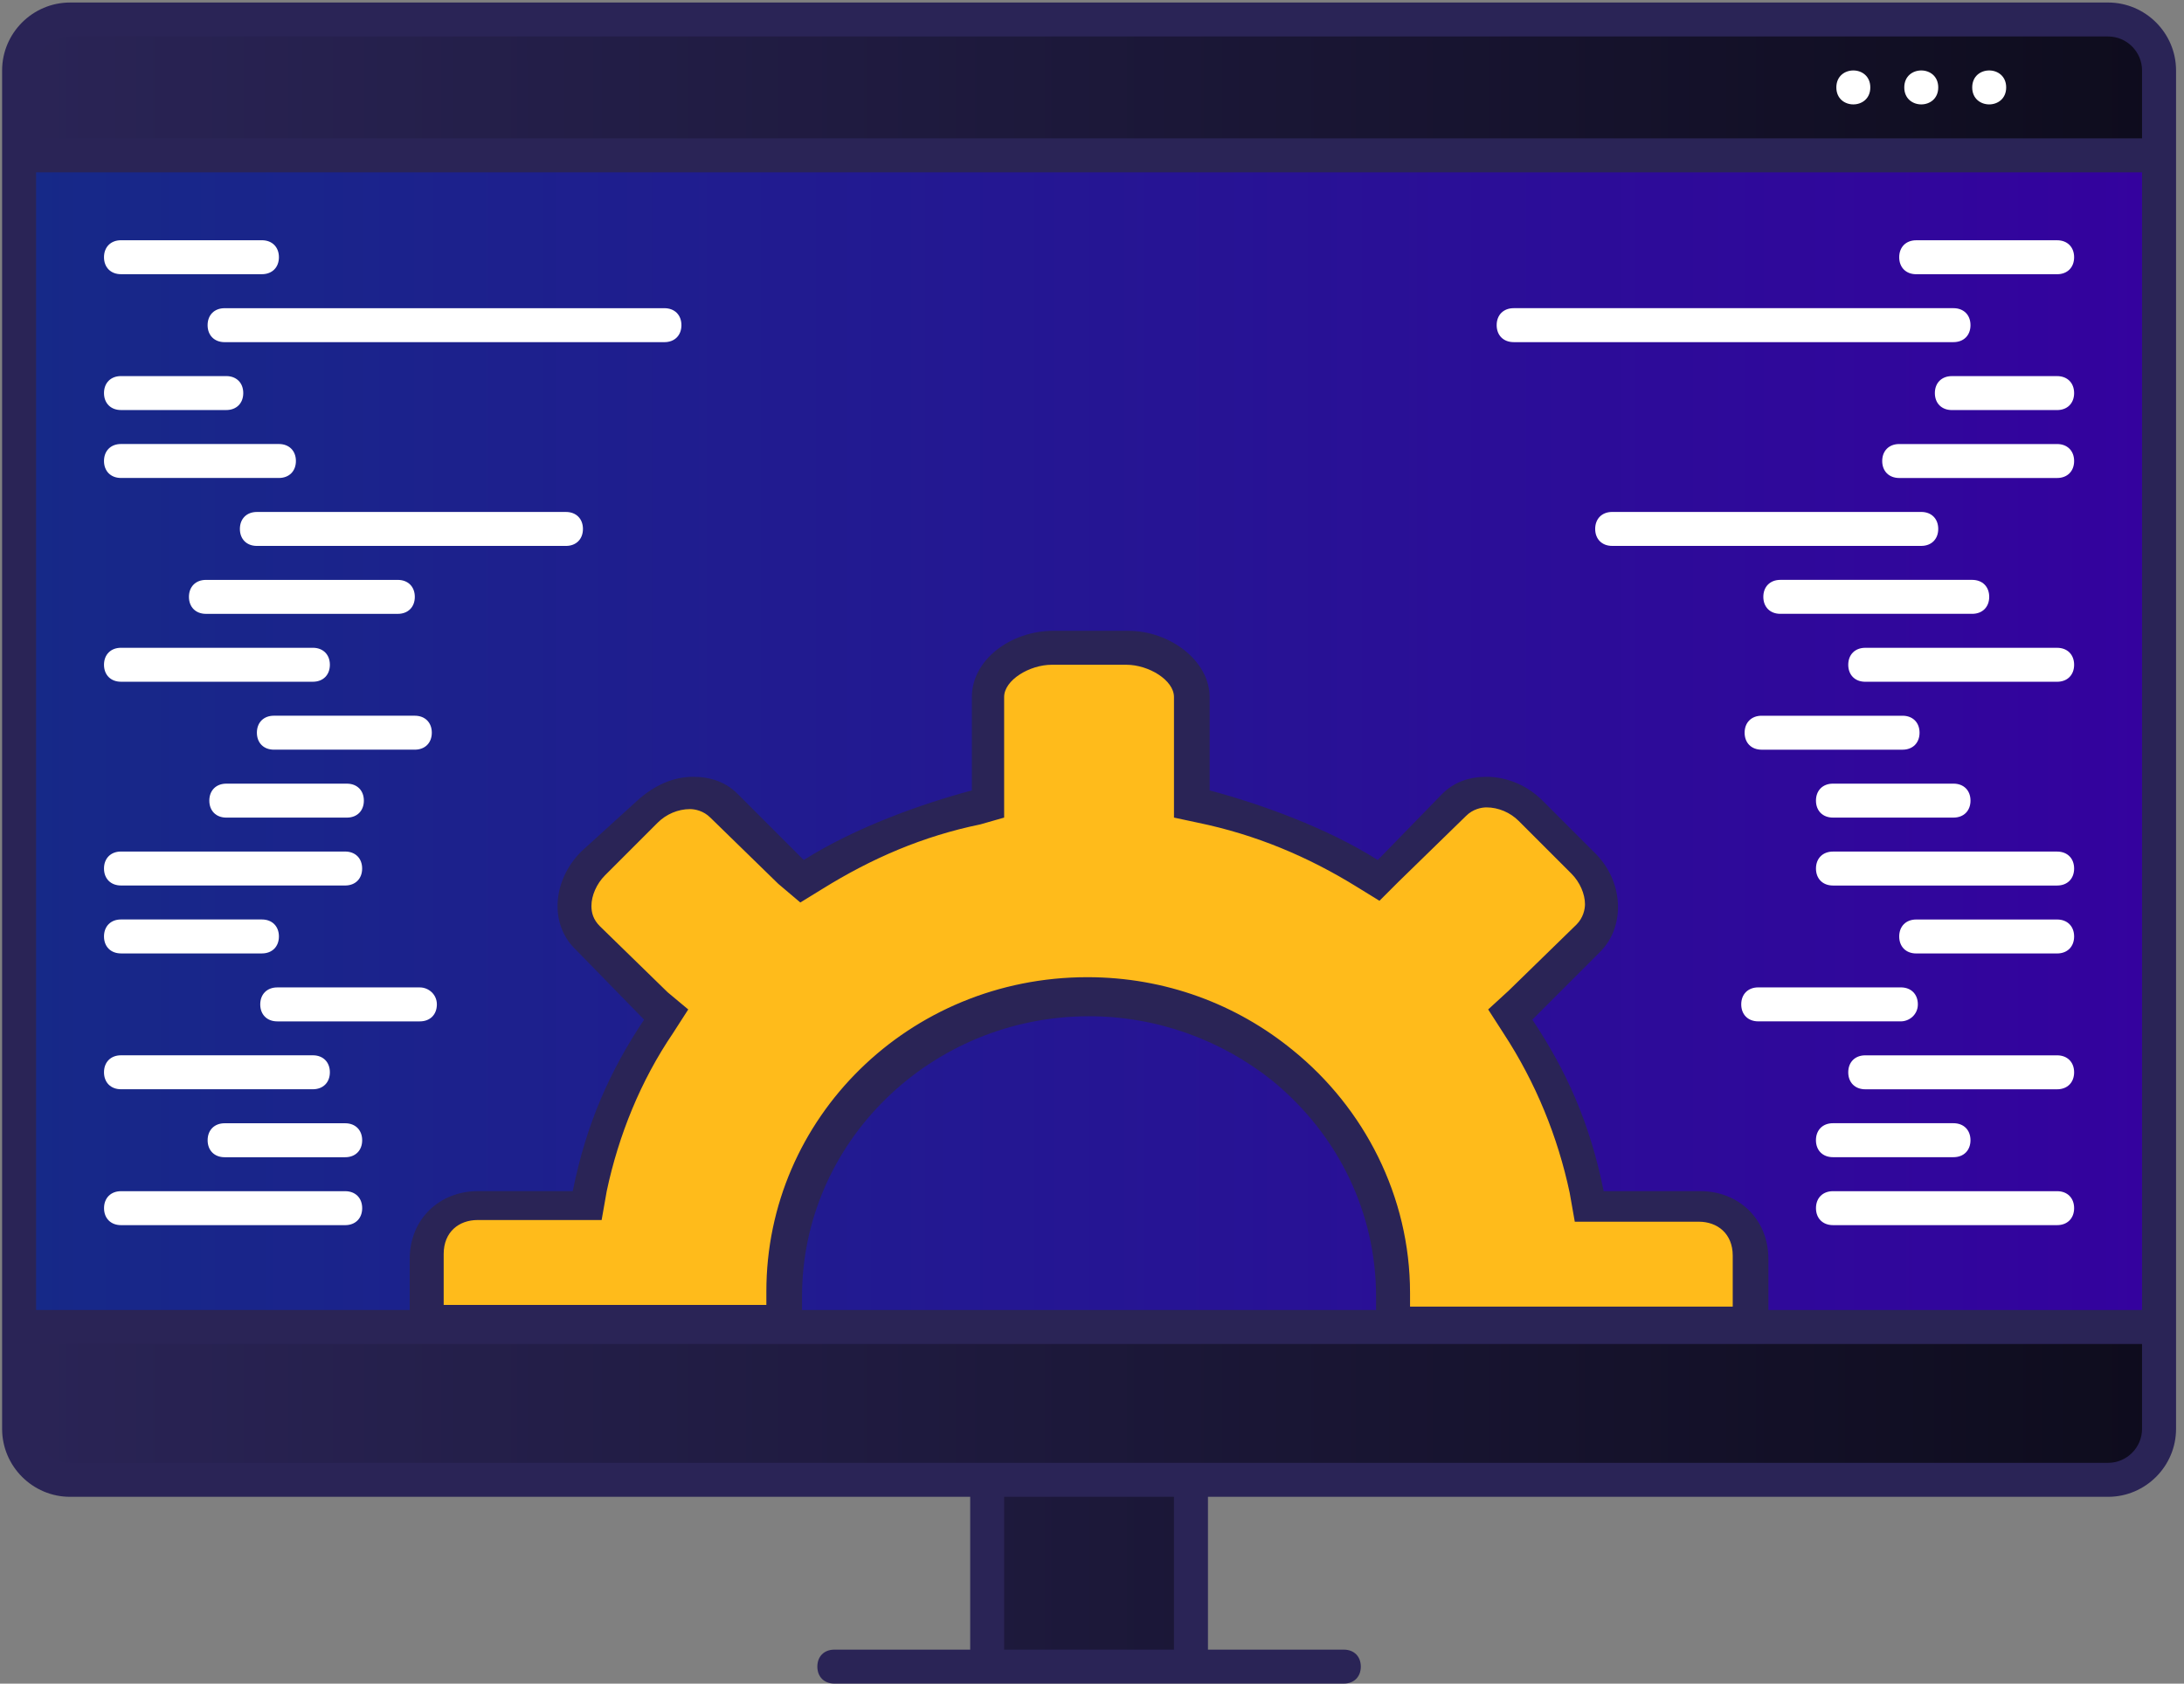 <svg fill="none" xmlns:xlink="http://www.w3.org/1999/xlink" xmlns="http://www.w3.org/2000/svg" viewBox="0 0 214 165">
  <rect x="0" y="0" width="214" height="165" fill="#808080" stroke="none"/>
  <defs>
    <linearGradient id="b">
      <stop offset="0" stop-color="#2a2456"/>
      <stop offset="1" stop-color="#0e0c1d"/>
    </linearGradient>
    <linearGradient id="a">
      <stop offset="0" stop-color="#162988"/>
      <stop offset="1" stop-color="#34029e"/>
    </linearGradient>
    <linearGradient xlink:href="#a" id="d" x1="2.329" y1="72.501" x2="211.099" y2="72.501" gradientUnits="userSpaceOnUse"/>
    <linearGradient xlink:href="#b" id="c" x1="2.101" y1="74.039" x2="211.327" y2="74.039" gradientUnits="userSpaceOnUse"/>
  </defs>
  <path d="M6.018 2.586c-2.17 0-3.916 1.748-3.916 3.918V141.574c0 2.17 1.746 3.916 3.916 3.916H95.807v18.18h21.816v-18.18h89.787c2.17 0 3.916-1.746 3.916-3.916V6.504c0-2.17-1.746-3.918-3.916-3.918H6.018z" fill="url(#c)" paint-order="fill markers stroke"/>
  <path fill="url(#d)" paint-order="fill markers stroke" d="M2.329 14.155h208.771v116.693H2.329z"/>
  <path d="M104.041 63.35c-1.736-.001-3.55.137-5.043 1.117-1.566.742-2.361 2.45-2.436 4.115-.256 3.376-.214 6.768-.322 10.151-5.96 1.45-11.769 3.649-16.976 6.921-.569.65-1.014.137-1.462-.354-2.441-2.242-4.679-4.718-7.29-6.768-1.343-1.092-3.241-1.526-4.861-.809-1.952.793-3.377 2.442-4.922 3.812-1.795 1.879-4.006 3.671-4.641 6.312-.451 2.034 1.048 3.749 2.353 5.103 2.103 2.175 4.29 4.267 6.436 6.401-3.656 5.515-6.329 11.729-7.49 18.258-3.772.056-7.559-.146-11.318.217-1.696.134-3.395 1.09-3.975 2.764-.826 2.28-.515 4.758-.586 7.135.321.494.38 1.269.873 1.578.707.335 1.442.516 2.227.422h30.515c.494-.321 1.269-.38 1.578-.873.335-.707.516-1.442.422-2.227-.239-7.097 2.758-14.071 7.482-19.282 4.178-4.579 9.803-7.82 15.894-9.015 3.664-.729 7.453-.566 11.144-.132 4.226.584 8.215 2.397 11.739 4.756 5.975 4.066 10.512 10.341 12.057 17.442.237 1.012.42 2.067.545 2.991.247 1.607.254 3.26.476 4.855.407.556.5 1.487 1.316 1.553 1.12.42 2.357.12 3.53.21h28.434c.493-.321 1.272-.378 1.575-.874.327-.73.518-1.482.393-2.284-.08-1.821-.053-3.668-.198-5.474-.333-.762-.638-1.545-1.372-2.009-.6-.561-1.185-1.147-2.019-1.322-.915-.325-1.936-.069-2.895-.15-3.095 0-6.19 0-9.285 0-.805-4.302-2.168-8.494-4.113-12.418-1.015-2.122-2.172-4.174-3.438-6.156 2.561-2.678 5.36-5.13 7.795-7.925 1.566-1.806 1.092-4.621-.375-6.335-2.082-2.483-4.503-4.654-6.768-6.967-.736-.389-1.492-.702-2.34-.664-.971-.029-1.987-.374-2.889.134-1.062.241-1.626 1.279-2.433 1.928-2.173 2.107-4.402 4.288-6.56 6.324-5.501-3.447-11.586-5.997-17.965-7.256-.041-3.577.092-7.161-.107-10.734-.031-1.359-.936-2.467-2.022-3.191-2.064-1.512-4.763-1.216-7.175-1.296-1.169-.009-2.339.009-3.508.014z" fill="#ffbb1b" paint-order="fill markers stroke"/>
  <path d="M206.561.247H6.864C3.202.247.207 3.243.207 6.904V140.035c0 3.661 2.995 6.657 6.657 6.657H95.065v14.977H81.752c-.999 0-1.664.665-1.664 1.664 0 .998.666 1.664 1.664 1.664h49.924c.999 0 1.664-.666 1.664-1.664 0-.999-.665-1.664-1.664-1.664h-13.313v-14.977h88.201c3.661 0 6.657-2.996 6.657-6.657V6.904c0-3.661-2.996-6.657-6.657-6.657h-.003ZM6.864 3.575H206.561c1.83 0 3.328 1.498 3.328 3.328v6.657H3.535V6.904c0-1.831 1.498-3.328 3.328-3.328ZM65.441 97.266l-6.657-6.49c-.666-.666-.832-1.331-.832-1.997 0-.999.499-2.163 1.331-2.995l5.159-5.159c.832-.832 1.997-1.331 3.162-1.331.499 0 1.331.166 1.997.832l6.657 6.49 2.163 1.831 2.163-1.331c4.826-2.995 9.818-5.159 15.477-6.324l2.33-.666V68.31c0-1.664 2.497-3.162 4.66-3.162h7.322c2.164 0 4.66 1.498 4.66 3.162v11.815l2.33.499c5.658 1.165 10.817 3.328 15.643 6.324l2.163 1.331 1.83-1.831 6.657-6.49c.666-.666 1.498-.832 1.997-.832 1.165 0 2.33.499 3.162 1.331l5.159 5.159c.832.832 1.331 1.997 1.331 2.995 0 .499-.167 1.331-.832 1.997l-6.657 6.49-1.997 1.831 1.498 2.329c3.162 4.827 5.325 10.152 6.49 15.643l.499 2.829h12.149c1.83 0 3.328 1.165 3.328 3.329v4.992h-31.619v-1.331c0-9.486-4.493-18.139-11.483-23.797-5.491-4.493-12.48-7.156-20.136-7.156-17.474 0-31.452 13.812-31.452 30.787v1.331H43.474v-4.992c0-2.163 1.498-3.328 3.328-3.328h12.149l.499-2.829c1.165-5.492 3.328-10.818 6.49-15.477l1.498-2.33-1.996-1.665Zm13.146 29.788c0-15.144 12.648-27.459 28.124-27.459 6.657 0 12.98 2.33 17.973 6.324 6.49 5.325 10.151 12.98 10.151 21.134v1.331H78.586v-1.331l.002.001Zm36.444 19.636v14.978H98.391V146.69h16.641Zm94.858-6.656c0 1.83-1.497 3.328-3.328 3.328H6.865c-1.831 0-3.328-1.498-3.328-3.328v-8.321H209.89v8.321Zm-36.611-11.649v-4.993c0-3.994-2.995-6.656-6.656-6.656h-9.486c-1.331-6.657-3.661-11.815-6.989-16.808l6.656-6.657c2.496-2.496 2.33-6.989-.666-9.818l-4.992-4.992c-1.498-1.498-3.495-2.33-5.492-2.33-1.664 0-3.162.499-4.327 1.664l-6.323 6.49c-4.993-3.162-11.483-5.492-16.475-6.823v-9.153c0-3.495-3.828-6.49-7.988-6.49h-7.322c-4.161 0-7.988 2.829-7.988 6.49v9.153c-4.992 1.331-11.483 3.661-16.475 6.823l-6.49-6.49c-1.165-1.165-2.663-1.664-4.327-1.664-1.997 0-3.827.832-5.492 2.33l-5.492 4.992c-2.829 2.829-3.162 7.156-.499 9.652l6.657 6.823c-3.328 4.993-5.658 10.152-6.989 16.808h-9.319c-3.661 0-6.657 2.663-6.657 6.657v4.992H3.537V16.89H209.89V128.385h-36.611Z" fill="#2A2456"/>
  <path d="M196.576 8.568c0 2.218-3.328 2.218-3.328 0 0-2.218 3.328-2.218 3.328 0Zm-6.657 0c0 2.218-3.328 2.218-3.328 0 0-2.218 3.328-2.218 3.328 0Zm-6.656 0c0 2.218-3.328 2.218-3.328 0 0-2.218 3.328-2.218 3.328 0ZM11.854 26.872h13.812c.999 0 1.664-.666 1.664-1.664 0-.999-.666-1.664-1.664-1.664H11.854c-.999 0-1.664.666-1.664 1.664 0 .999.666 1.664 1.664 1.664Zm53.253 3.332H22.006c-.999 0-1.664.666-1.664 1.664 0 .999.666 1.664 1.664 1.664h43.1c.999 0 1.664-.666 1.664-1.664 0-.999-.666-1.664-1.664-1.664Zm-53.253 9.981h10.318c.998 0 1.664-.666 1.664-1.664 0-.999-.666-1.664-1.664-1.664H11.854c-.999 0-1.664.666-1.664 1.664 0 .998.666 1.664 1.664 1.664Zm0 6.657h15.477c.999 0 1.664-.666 1.664-1.664 0-.998-.666-1.664-1.664-1.664H11.854c-.999 0-1.664.666-1.664 1.664 0 .999.666 1.664 1.664 1.664Zm43.602 3.332H25.169c-.999 0-1.664.666-1.664 1.664 0 .999.666 1.664 1.664 1.664h30.287c.999 0 1.664-.666 1.664-1.664 0-.998-.666-1.664-1.664-1.664Zm-16.474 6.657h-18.805c-.999 0-1.664.666-1.664 1.664 0 .999.666 1.664 1.664 1.664h18.805c.999 0 1.664-.666 1.664-1.664 0-.999-.666-1.664-1.664-1.664Zm-27.128 9.981h18.805c.999 0 1.664-.666 1.664-1.664 0-.999-.666-1.664-1.664-1.664h-18.805c-.999 0-1.664.666-1.664 1.664 0 .999.666 1.664 1.664 1.664Zm30.457 4.994c0-.998-.666-1.664-1.664-1.664H26.835c-.999 0-1.664.666-1.664 1.664 0 .999.666 1.664 1.664 1.664h13.812c.999 0 1.664-.666 1.664-1.664Zm-20.137 4.994c-.999 0-1.664.666-1.664 1.664 0 .999.666 1.664 1.664 1.664h11.815c.999 0 1.664-.666 1.664-1.664 0-.999-.666-1.664-1.664-1.664H22.174Zm-10.32 9.981h21.967c.999 0 1.664-.666 1.664-1.664 0-.999-.666-1.664-1.664-1.664H11.854c-.999 0-1.664.666-1.664 1.664 0 .999.666 1.664 1.664 1.664Zm0 6.657h13.812c.999 0 1.664-.666 1.664-1.664 0-.998-.666-1.664-1.664-1.664H11.854c-.999 0-1.664.666-1.664 1.664 0 .999.666 1.664 1.664 1.664Zm21.971 16.645H22.009c-.999 0-1.664.666-1.664 1.665 0 .998.666 1.664 1.664 1.664h11.815c.999 0 1.664-.666 1.664-1.664 0-.999-.666-1.665-1.664-1.665Zm0 6.657H11.858c-.999 0-1.664.666-1.664 1.664 0 .999.666 1.664 1.664 1.664h21.967c.998 0 1.664-.665 1.664-1.664 0-.998-.666-1.664-1.664-1.664Zm7.318-19.97H27.164c-.998 0-1.664.666-1.664 1.664 0 .999.666 1.664 1.664 1.664h13.979c.999 0 1.664-.665 1.664-1.664 0-.998-.832-1.664-1.664-1.664ZM11.854 106.75h18.805c.999 0 1.664-.665 1.664-1.664 0-.998-.666-1.664-1.664-1.664h-18.805c-.999 0-1.664.666-1.664 1.664 0 .999.666 1.664 1.664 1.664ZM201.57 23.547h-13.812c-.999 0-1.664.666-1.664 1.664 0 .999.665 1.664 1.664 1.664h13.812c.999 0 1.664-.666 1.664-1.664 0-.999-.665-1.664-1.664-1.664Zm-8.49 8.319c0-.999-.666-1.664-1.664-1.664h-43.1c-.999 0-1.665.666-1.665 1.664 0 .999.666 1.664 1.665 1.664h43.1c.998 0 1.664-.666 1.664-1.664Zm8.49 4.994h-10.317c-.999 0-1.665.666-1.665 1.664 0 .999.666 1.664 1.665 1.664h10.317c.999 0 1.664-.666 1.664-1.664 0-.999-.665-1.664-1.664-1.664Zm0 6.657h-15.477c-.998 0-1.664.666-1.664 1.664 0 .998.666 1.664 1.664 1.664h15.477c.999 0 1.664-.666 1.664-1.664 0-.999-.665-1.664-1.664-1.664Zm-11.651 8.319c0-.999-.665-1.664-1.664-1.664h-30.287c-.999 0-1.664.666-1.664 1.664 0 .999.665 1.664 1.664 1.664h30.287c.999 0 1.664-.666 1.664-1.664Zm4.995 6.657c0-.999-.666-1.664-1.665-1.664h-18.805c-.998 0-1.664.666-1.664 1.664 0 .999.666 1.664 1.664 1.664h18.805c.999 0 1.665-.666 1.665-1.664Zm6.656 4.994h-18.805c-.998 0-1.664.666-1.664 1.664 0 .999.666 1.664 1.664 1.664h18.805c.999 0 1.664-.666 1.664-1.664 0-.999-.665-1.664-1.664-1.664Zm-15.146 6.657h-13.813c-.998 0-1.664.666-1.664 1.664 0 .999.666 1.664 1.664 1.664h13.813c.998 0 1.664-.666 1.664-1.664 0-.999-.666-1.664-1.664-1.664Zm-8.486 8.319c0 .999.665 1.664 1.664 1.664h11.815c.998 0 1.664-.666 1.664-1.664 0-.999-.666-1.664-1.664-1.664h-11.815c-.999 0-1.664.666-1.664 1.664Zm23.632 4.994h-21.966c-.999 0-1.665.666-1.665 1.664 0 .999.666 1.664 1.665 1.664h21.966c.999 0 1.664-.666 1.664-1.664 0-.999-.665-1.664-1.664-1.664Zm0 6.657h-13.812c-.999 0-1.664.666-1.664 1.664 0 .998.665 1.664 1.664 1.664h13.812c.999 0 1.664-.666 1.664-1.664 0-.999-.665-1.664-1.664-1.664ZM179.6 113.407h11.815c.998 0 1.664-.666 1.664-1.664 0-.999-.666-1.665-1.664-1.665H179.6c-.999 0-1.664.666-1.664 1.665 0 .998.665 1.664 1.664 1.664Zm21.97 3.332h-21.966c-.999 0-1.665.666-1.665 1.664 0 .999.666 1.664 1.665 1.664h21.966c.999 0 1.664-.665 1.664-1.664 0-.998-.665-1.664-1.664-1.664Zm-13.648-18.308c0-.999-.665-1.664-1.664-1.664h-13.979c-.998 0-1.664.666-1.664 1.664 0 .999.666 1.665 1.664 1.665h13.979c.832 0 1.664-.666 1.664-1.665Zm13.648 4.995h-18.805c-.998 0-1.664.665-1.664 1.664 0 .998.666 1.664 1.664 1.664h18.805c.999 0 1.664-.666 1.664-1.664 0-.999-.665-1.664-1.664-1.664Z" fill="#fff"/>
</svg>
